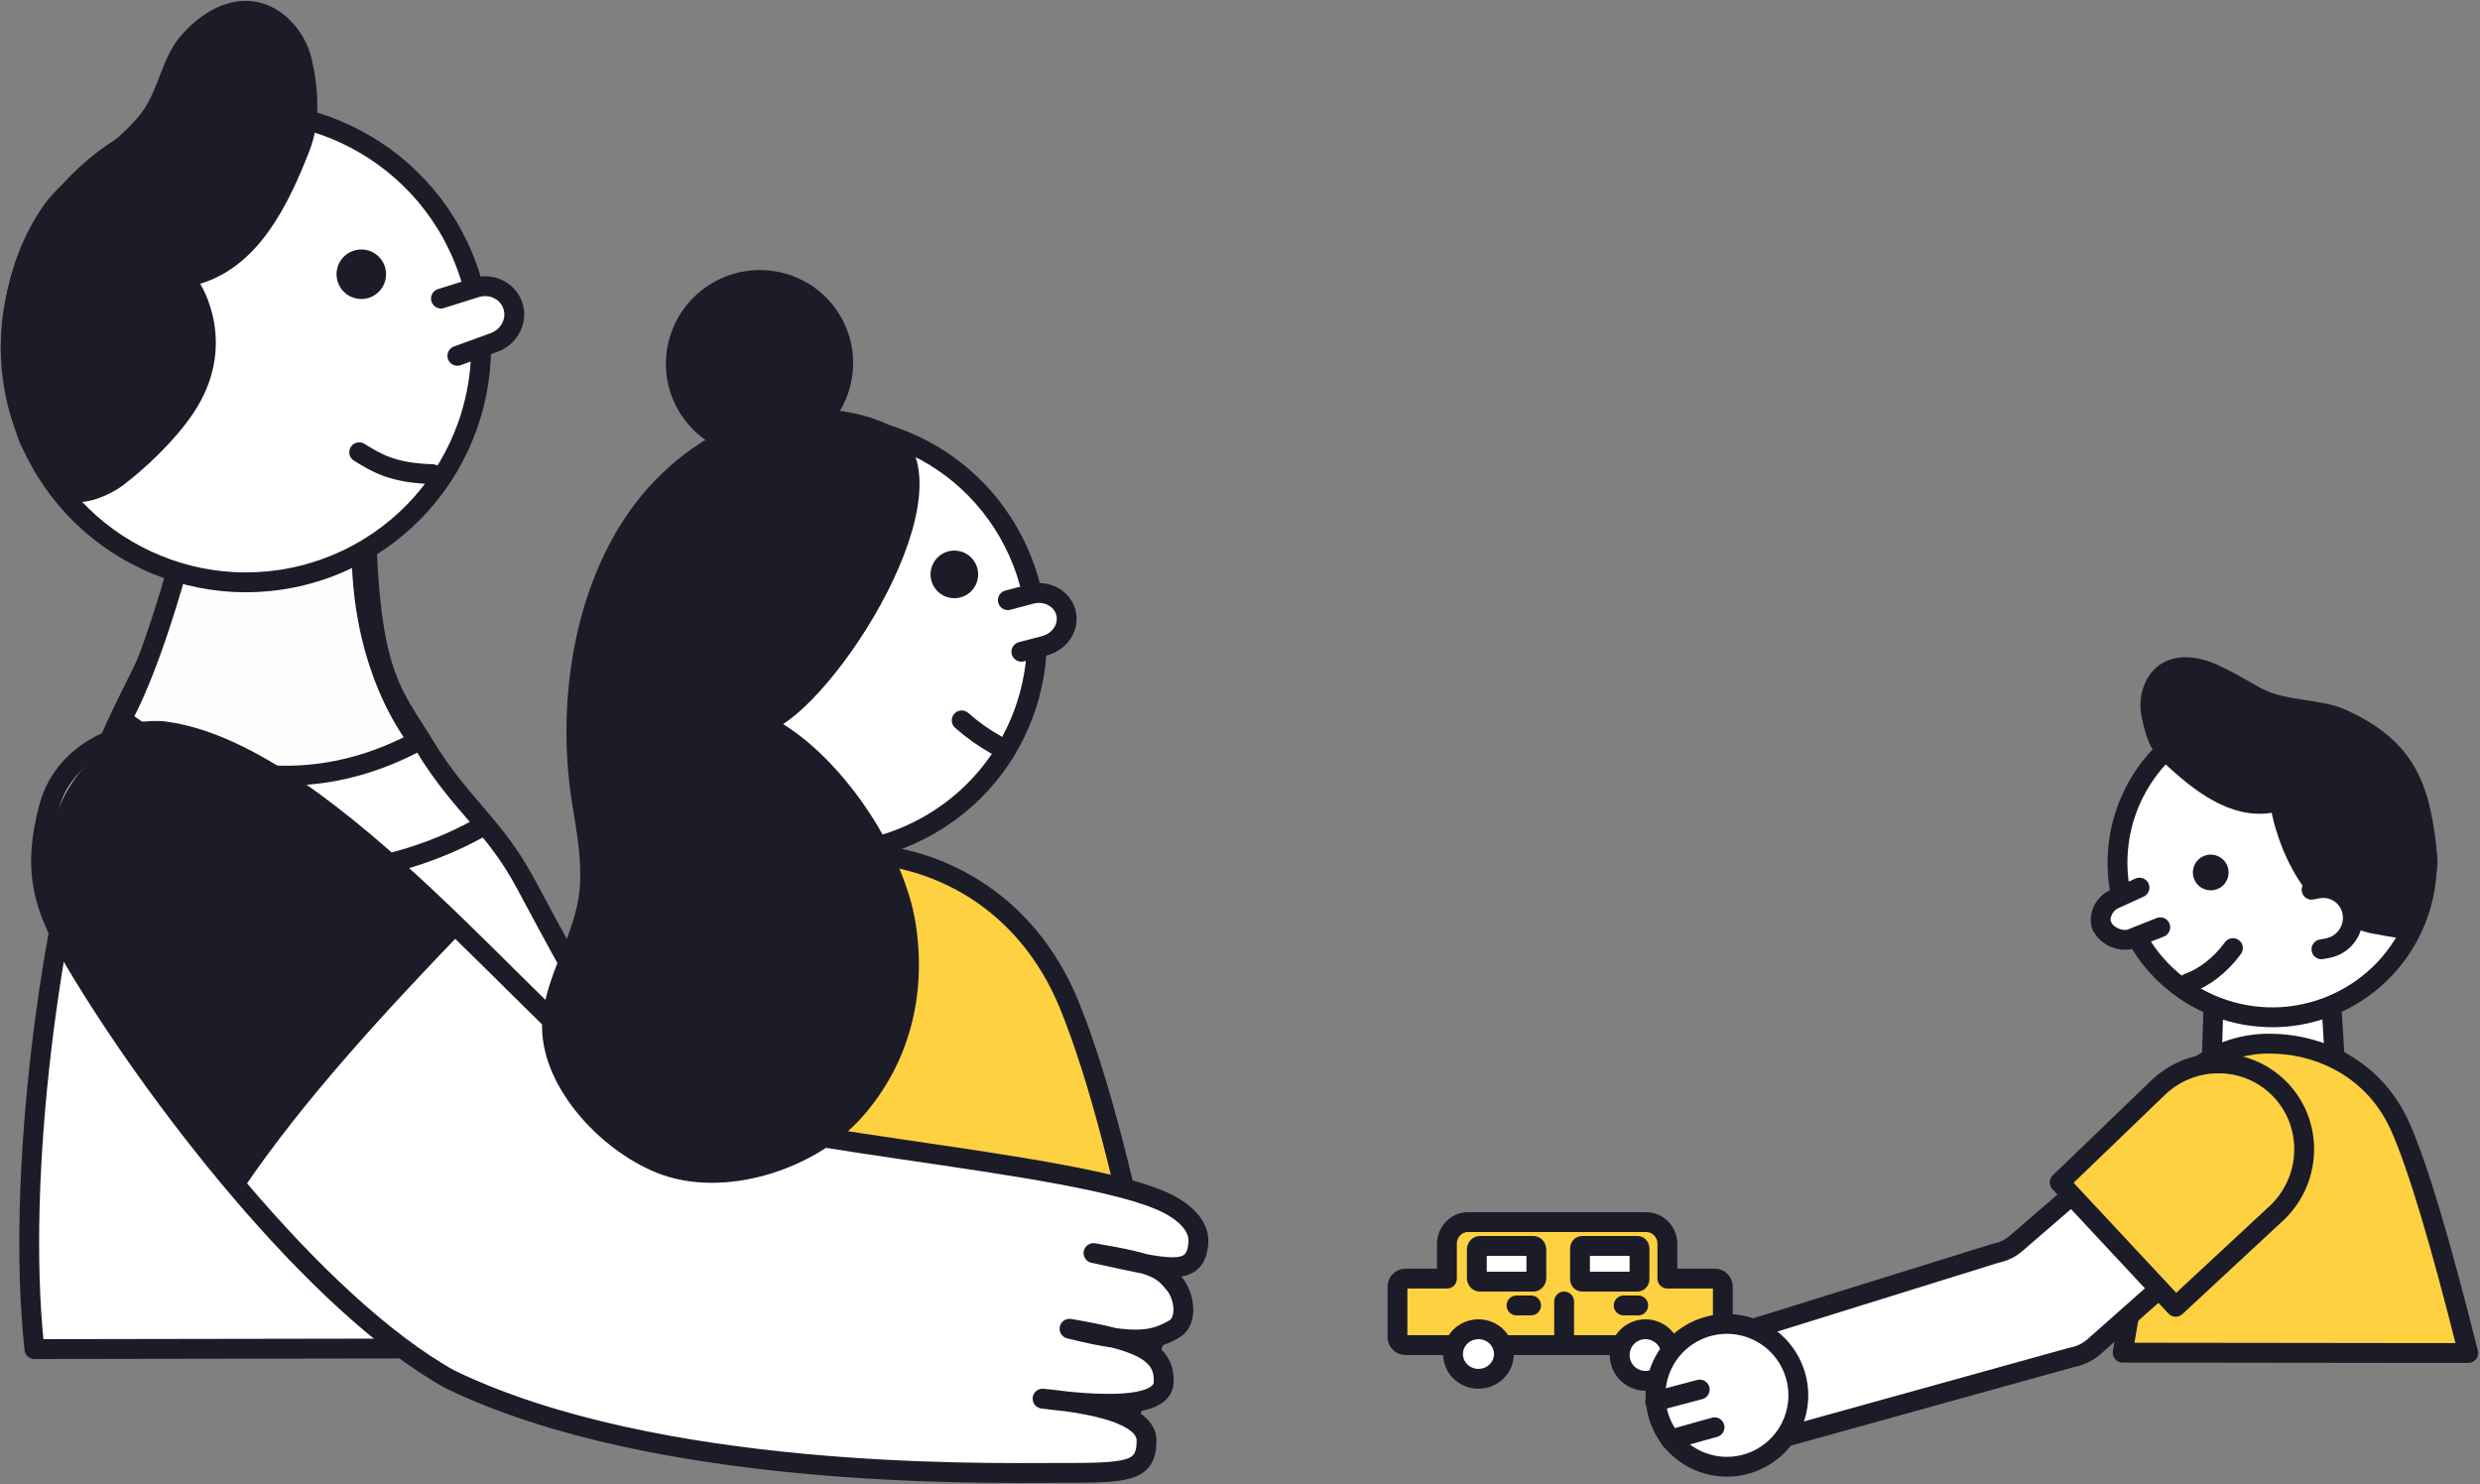 <?xml version="1.0" encoding="UTF-8"?>
<svg width="625px" height="374px" viewBox="0 0 625 374" version="1.1" xmlns="http://www.w3.org/2000/svg" xmlns:xlink="http://www.w3.org/1999/xlink">
    <rect x="0" y="0" width="625" height="374" fill="#808080" stroke="none"/>
    <!-- Generator: sketchtool 59 (101010) - https://sketch.com -->
    <title>33DA3CBB-5503-4C46-BD8F-7C1B8E3F6692</title>
    <desc>Created with sketchtool.</desc>
    <g id="Актуальное" stroke="none" stroke-width="1" fill="none" fill-rule="evenodd">
        <g id="Simvol_noapart_desktop" transform="translate(-155, -399)">
            <g id="Simvol_banner_desktop" transform="translate(128, 385)">
                <g id="ищвн-ищн" transform="translate(34.184, 141)" stroke="#1C1B28" stroke-width="5">
                    <path d="M1.492,213 C-3.291,169.017 5.652,103.773 17.425,67.454 C24.044,47.032 43.325,21.849 40.747,0.794 L85.017,0 C85.412,43.248 91.467,47.215 100.164,61.5 C108.852,75.768 117.497,81.047 125.34,95.8 C157.814,156.862 158.748,146.199 150.192,212.764 L1.492,213 Z" id="Stroke-3" fill="#FFFFFF" stroke-linecap="round" stroke-linejoin="round"></path>
                    <path d="M23.469,54.184 C23.469,54.184 56.211,82.291 98.316,59.688 C98.316,59.688 81.867,40.359 84.17,4.982 C84.17,4.982 64.433,15.79 40.091,6.62 C40.091,6.62 32.191,38.614 23.469,54.184 Z" id="Fill-1" fill="#FCFDFD"></path>
                    <path d="M114.898,80.965 C93.779,93.119 67.574,96.608 43.874,90.418" id="Stroke-53" stroke-linecap="round" stroke-linejoin="round"></path>
                </g>
                <g id="head-boy" transform="translate(87.607, 89.754) rotate(-20) translate(-87.607, -89.754) translate(23.107, 18.254)">
                    <path d="M121.04,82.98 C121.04,115.715 94.503,142.254 61.768,142.254 C29.033,142.254 2.496,115.715 2.496,82.98 C2.496,50.245 29.033,23.709 61.768,23.709 C94.503,23.709 121.04,50.245 121.04,82.98 Z" id="Stroke-17" stroke="#1C1B28" stroke-width="5" fill="#FFFFFF" stroke-linecap="round" stroke-linejoin="round"></path>
                    <path d="M77.718,121.773 C82.525,123.957 86.668,125.918 96.707,125.005" id="Stroke-24" stroke="#1C1B28" stroke-width="5" stroke-linecap="round" stroke-linejoin="round" transform="translate(87.212, 123.503) rotate(27) translate(-87.212, -123.503) "></path>
                    <path d="M101.621,75.675 C101.621,79.12 98.829,81.914 95.381,81.914 C91.936,81.914 89.143,79.12 89.143,75.675 C89.143,72.228 91.936,69.435 95.381,69.435 C98.829,69.435 101.621,72.228 101.621,75.675" id="Fill-19" fill="#1C1B28"></path>
                    <path d="M56.394,64.038 C71.865,64.905 84.139,52.933 93.864,41.828 C98.842,36.144 101.24,28.005 102.172,20.52 C103.102,13.036 99.691,4.721 92.842,1.491 C86.537,-1.482 78.896,0.348 72.867,3.847 C66.835,7.347 63.467,14.174 57.745,18.15 C49.352,23.98 33.997,26.266 25.714,32.248 C8.488,44.689 0.667,64.65 0.003,85.825 C-0.125,89.813 4.164,101.201 6.973,104.045 C9.71,106.816 16.974,106.282 20.699,105.131 C27.02,103.18 36.326,99.339 43.363,94.285 C60.577,81.922 56.394,64.038 56.394,64.038" id="Fill-21" fill="#1C1B28"></path>
                    <path d="M112.149,88.3 L120.93,88.695 C125.149,88.695 128.566,91.958 128.566,95.985 C128.566,100.01 125.149,103.274 120.93,103.274 L111.096,103.274" id="Stroke-25" stroke="#1C1B28" stroke-width="5" fill="#FFFFFF" stroke-linecap="round" stroke-linejoin="round"></path>
                </g>
                <path d="M318.184,350.615 C311.048,313.137 303.84,285.421 296.562,267.468 C285.645,240.538 262.361,228.918 240.822,229 C219.609,229.089 201.245,243.219 196.487,263.121 L179.184,370.827 L311.616,371 L318.184,350.615 Z" id="Path" stroke="#1C1B28" stroke-width="5" fill="#FED141" stroke-linecap="round" stroke-linejoin="round"></path>
                <g id="hand-boy" transform="translate(172.929, 307.373) rotate(-66) translate(-172.929, -307.373) translate(109.429, 146.373)">
                    <path d="M86.203,166.669 C83.778,192.439 115.954,275.619 114.711,300.589 C114.491,305.002 113.042,310.129 108.917,311.629 C100.464,314.696 99.719,307.503 95.746,288.564 C99.791,304.323 99.055,305.971 97.009,310.241 C95.223,313.971 89.695,317.366 86.419,314.866 C81.758,311.313 78.9,308.006 75.867,290.802 C80.021,307.175 80.686,315.021 73.175,317.971 C68.168,319.938 62.779,311.202 57.01,291.762 C62.595,308.399 62.918,317.816 57.978,320.016 C50.569,323.315 48.539,318.755 41.179,302.225 C33.82,285.696 -1.109,211.306 0.706,153.333 C4.22,114.294 36.297,55.313 59.008,23.481 C67.799,11.153 75.096,4.995 91.238,2.401 C107.381,-0.194 118.487,13.758 120.706,21.44 C132.549,62.411 88.628,140.9 86.203,166.669 Z" id="Stroke-35" stroke="#1C1B28" stroke-width="5" fill="#FFFFFF" stroke-linecap="round" stroke-linejoin="round"></path>
                    <path d="M108.643,107.938 C82.006,100.368 52.632,92.581 25.39,89.684 C29.395,65.579 36.123,61.709 47.386,40.111 C53.289,28.796 60.412,17.673 70.811,10.446 C81.211,3.219 95.539,0.645 106.498,6.96 C115.201,11.976 120.472,21.767 122.293,31.773 C124.114,41.779 122.909,52.083 121.305,62.124 C119.19,75.36 114.969,90.631 108.643,107.938 Z" id="Fill-37" fill="#1C1B28" transform="translate(74.298, 55.657) rotate(4) translate(-74.298, -55.657) "></path>
                </g>
                <g id="head-girl" transform="translate(213.286, 209.897) rotate(-30) translate(-213.286, -209.897) translate(118.786, 98.397)">
                    <path d="M184.134,91.87 C184.134,121.692 159.957,145.869 130.134,145.869 C100.311,145.869 76.134,121.692 76.134,91.87 C76.134,62.045 100.311,37.869 130.134,37.869 C159.957,37.869 184.134,62.045 184.134,91.87 Z" id="Stroke-8" stroke="#1C1B28" stroke-width="5" fill="#FFFFFF" stroke-linecap="round" stroke-linejoin="round"></path>
                    <path d="M171.273,98.571 C168.929,100.915 165.13,100.915 162.789,98.571 C160.444,96.227 160.444,92.428 162.789,90.087 C165.13,87.743 168.929,87.743 171.273,90.087 C173.616,92.428 173.616,96.227 171.273,98.571" id="Fill-14" fill="#1C1B28"></path>
                    <path d="M147.387,130.294 C150.643,131.771 154.048,132.903 157.531,133.664" id="Stroke-24" stroke="#1C1B28" stroke-width="5" stroke-linecap="round" stroke-linejoin="round" transform="translate(152.459, 131.979) rotate(47) translate(-152.459, -131.979) "></path>
                    <g id="Group-29" transform="translate(171.333, 105.788)" fill="#FFFFFF" stroke="#1C1B28" stroke-linecap="round" stroke-linejoin="round" stroke-width="5">
                        <path d="M2.156,2.391 L8.138,2.4 C12.184,2.406 15.471,5.427 15.476,9.146 C15.482,12.866 12.204,15.877 8.158,15.871 L2.083,15.83" id="Stroke-28" transform="translate(8.779, 9.131) rotate(15) translate(-8.779, -9.131) "></path>
                    </g>
                    <path d="M103.505,96.396 C119.538,106.42 134.112,128.932 136.905,146.652 C139.699,164.375 135.458,181.749 123.571,195.273 C111.685,208.797 88.469,216.18 71.786,209.526 C57.02,203.639 41.824,187.059 42.807,171.2 C43.513,159.776 51.267,149.388 52.233,137.983 C52.839,130.856 51.534,123.73 50.38,116.679 C45.69,88.046 51.916,53.358 72.988,33.245 C99.492,7.946 127.189,19.768 127.189,19.768 C155.091,28.776 121.65,84.707 103.505,96.396 Z" id="Fill-20" fill="#1C1B28" transform="translate(90.323, 114.509) rotate(30) translate(-90.323, -114.509) "></path>
                    <ellipse id="Oval" fill="#1C1B28" cx="151.092" cy="23.732" rx="23.618" ry="23.5"></ellipse>
                </g>
                <g id="Group-51" transform="translate(546.252, 300.361) rotate(40) translate(-546.252, -300.361) translate(431.752, 145.361)">
                    <polygon id="Stroke-56" stroke="#1C1B28" stroke-width="5" fill="#FFFFFF" stroke-linecap="round" stroke-linejoin="round" points="155.941 96.669 131.312 115.694 120.941 102.503 143.589 83.694"></polygon>
                    <path d="M213.479,167.894 C206.455,139.852 200.772,120.902 196.428,111.043 C189.914,96.256 176.019,89.876 163.165,89.921 C150.506,89.969 139.547,97.728 136.708,108.657 L126.382,167.799 L205.412,167.894 L213.479,167.894 Z" id="Path" stroke="#1C1B28" stroke-width="5" fill="#FED141" stroke-linecap="round" stroke-linejoin="round" transform="translate(169.931, 128.907) rotate(-40) translate(-169.931, -128.907) "></path>
                    <path d="M133.788,118.039 L123.338,182.633 C123.069,184.59 122.267,186.435 121.02,187.969 L77.089,256.358 L98.113,275.039 L152.449,195.939 C153.975,194.125 154.924,191.897 155.173,189.54 L165.089,122.942 L133.788,118.039 Z" id="Fill-68" stroke="#1C1B28" stroke-width="5" fill="#FFFFFF" stroke-linecap="round" stroke-linejoin="round"></path>
                    <g id="Group-42" transform="translate(44.692, 267.932) rotate(-40) translate(-44.692, -267.932) translate(3.692, 247.932)" stroke="#1C1B28" stroke-linecap="round" stroke-linejoin="round" stroke-width="5">
                        <path d="M80,14.234 L68.019,14.234 L68.019,5.464 C68.019,2.447 65.64,0 62.705,0 L17.782,0 C14.846,0 12.468,2.447 12.468,5.464 L12.468,14.234 L2.001,14.234 C0.896,14.234 0,15.154 0,16.291 L0,28.943 C0,30.079 0.896,31 2.001,31 L80,31 C81.105,31 82,30.079 82,28.943 L82,16.291 C82,15.154 81.105,14.234 80,14.234 Z" id="Stroke-3" fill="#FED141"></path>
                        <path d="M34.292,15 L20.708,15 C20.317,15 20,14.581 20,14.065 L20,6.935 C20,6.418 20.317,6 20.708,6 L34.292,6 C34.683,6 35,6.418 35,6.935 L35,14.065 C35,14.581 34.683,15 34.292,15" id="Fill-5" fill="#FFFFFF"></path>
                        <path d="M60.504,15 L46.496,15 C46.222,15 46,14.707 46,14.345 L46,6.654 C46,6.293 46.222,6 46.496,6 L60.504,6 C60.778,6 61,6.293 61,6.654 L61,14.345 C61,14.707 60.778,15 60.504,15" id="Fill-7" fill="#FFFFFF"></path>
                        <line x1="42" y1="20" x2="42" y2="29.64" id="Stroke-11"></line>
                        <path d="M69,33.5 C69,37.09 66.09,40 62.5,40 C58.91,40 56,37.09 56,33.5 C56,29.91 58.91,27 62.5,27 C66.09,27 69,29.91 69,33.5" id="Fill-21" fill="#FFFFFF"></path>
                        <path d="M26.826,33.244 C26.826,36.693 23.955,39.489 20.413,39.489 C16.871,39.489 14,36.693 14,33.244 C14,29.796 16.871,27 20.413,27 C23.955,27 26.826,29.796 26.826,33.244" id="Fill-23" fill="#FFFFFF"></path>
                        <line x1="33.668" y1="21" x2="30" y2="21" id="Stroke-28"></line>
                        <line x1="60.668" y1="21" x2="57" y2="21" id="Stroke-32"></line>
                    </g>
                    <path d="M75.182,265.202 C78.586,274.54 88.915,279.35 98.252,275.946 C107.59,272.543 112.399,262.214 108.996,252.876 C105.592,243.539 95.263,238.729 85.926,242.133 C76.588,245.536 71.778,255.865 75.182,265.202 Z" id="Stroke-71" stroke="#1C1B28" stroke-width="5" fill="#FFFFFF" stroke-linecap="round" stroke-linejoin="round"></path>
                    <line x1="94.872" y1="267.207" x2="88.371" y2="276.725" id="Stroke-73" stroke="#1C1B28" stroke-width="5" fill="#FFFFFF" stroke-linecap="round" stroke-linejoin="round"></line>
                    <line x1="85.901" y1="262.326" x2="79.212" y2="271.82" id="Stroke-76" stroke="#1C1B28" stroke-width="5" fill="#FFFFFF" stroke-linecap="round" stroke-linejoin="round"></line>
                    <path d="M93.842,102.825 C113.163,112.334 136.535,104.381 146.044,85.06 C155.554,65.739 147.6,42.367 128.279,32.858 C108.958,23.349 85.586,31.302 76.077,50.623 C66.568,69.945 74.521,93.316 93.842,102.825 Z" id="Stroke-58" stroke="#1C1B28" stroke-width="5" fill="#FFFFFF" stroke-linecap="round" stroke-linejoin="round"></path>
                    <path d="M134.897,40.323 C138.303,36.411 138.68,33.564 139.317,28.412 C139.953,23.261 137.62,17.538 132.935,15.315 C128.621,13.269 123.393,14.529 119.269,16.937 C115.143,19.346 112.612,21.352 108.698,24.089 C102.955,28.101 93.91,28.25 87.89,31.806 C71.322,41.591 68.494,52.949 68.988,72.002 C69.06,74.747 73.451,87.994 75.373,89.951 C77.245,91.859 83.766,89.481 86.337,88.78 C107.354,83.052 109.264,55.609 109.264,55.609 C119.848,56.206 128.244,47.966 134.897,40.323 Z" id="Fill-21" fill="#1C1B28" transform="translate(104.179, 52.483) scale(-1, 1) rotate(46) translate(-104.179, -52.483) "></path>
                    <path d="M114.4,104.722 C116.601,101.035 117.703,95.764 117.327,90.722" id="Stroke-60" stroke="#1C1B28" stroke-width="5" fill="#FFFFFF" stroke-linecap="round" stroke-linejoin="round"></path>
                    <path d="M98.807,83.756 C101.036,84.854 103.733,83.936 104.83,81.706 C105.928,79.477 105.01,76.78 102.781,75.683 C100.551,74.586 97.855,75.504 96.757,77.733 C95.66,79.963 96.578,82.659 98.807,83.756" id="Fill-62" fill="#1C1B28"></path>
                    <path d="M89.487,94.181 L86.45,100.581 C85.26,102.986 86.155,106.594 88.572,107.777 L88.699,107.737 C91.116,108.921 95.102,107.619 96.292,105.214 L99.927,98.476" id="Stroke-64" stroke="#1C1B28" stroke-width="5" fill="#FFFFFF" stroke-linecap="round" stroke-linejoin="round"></path>
                    <path d="M168.749,134.308 L164.388,169.245 L121.843,164.027 L125.411,130.574 C126.343,118.389 136.889,109.301 148.911,110.323 C160.953,111.346 169.863,122.118 168.749,134.308 Z" id="Stroke-79" stroke="#1C1B28" stroke-width="5" fill="#FED141" stroke-linecap="round" stroke-linejoin="round"></path>
                    <path d="M123.429,65.221 L124.639,64.181 C127.757,61.503 132.456,61.859 135.135,64.977 C135.171,65.019 135.207,65.062 135.242,65.104 C137.927,68.375 137.507,73.19 134.298,75.947 L133.087,76.987 L133.087,76.987" id="Path-60" stroke="#1C1B28" stroke-width="5" fill="#FFFFFF" stroke-linecap="round" stroke-linejoin="round" transform="translate(131.75, 68.104) rotate(-10) translate(-131.75, -68.104) "></path>
                </g>
            </g>
        </g>
    </g>
</svg>
